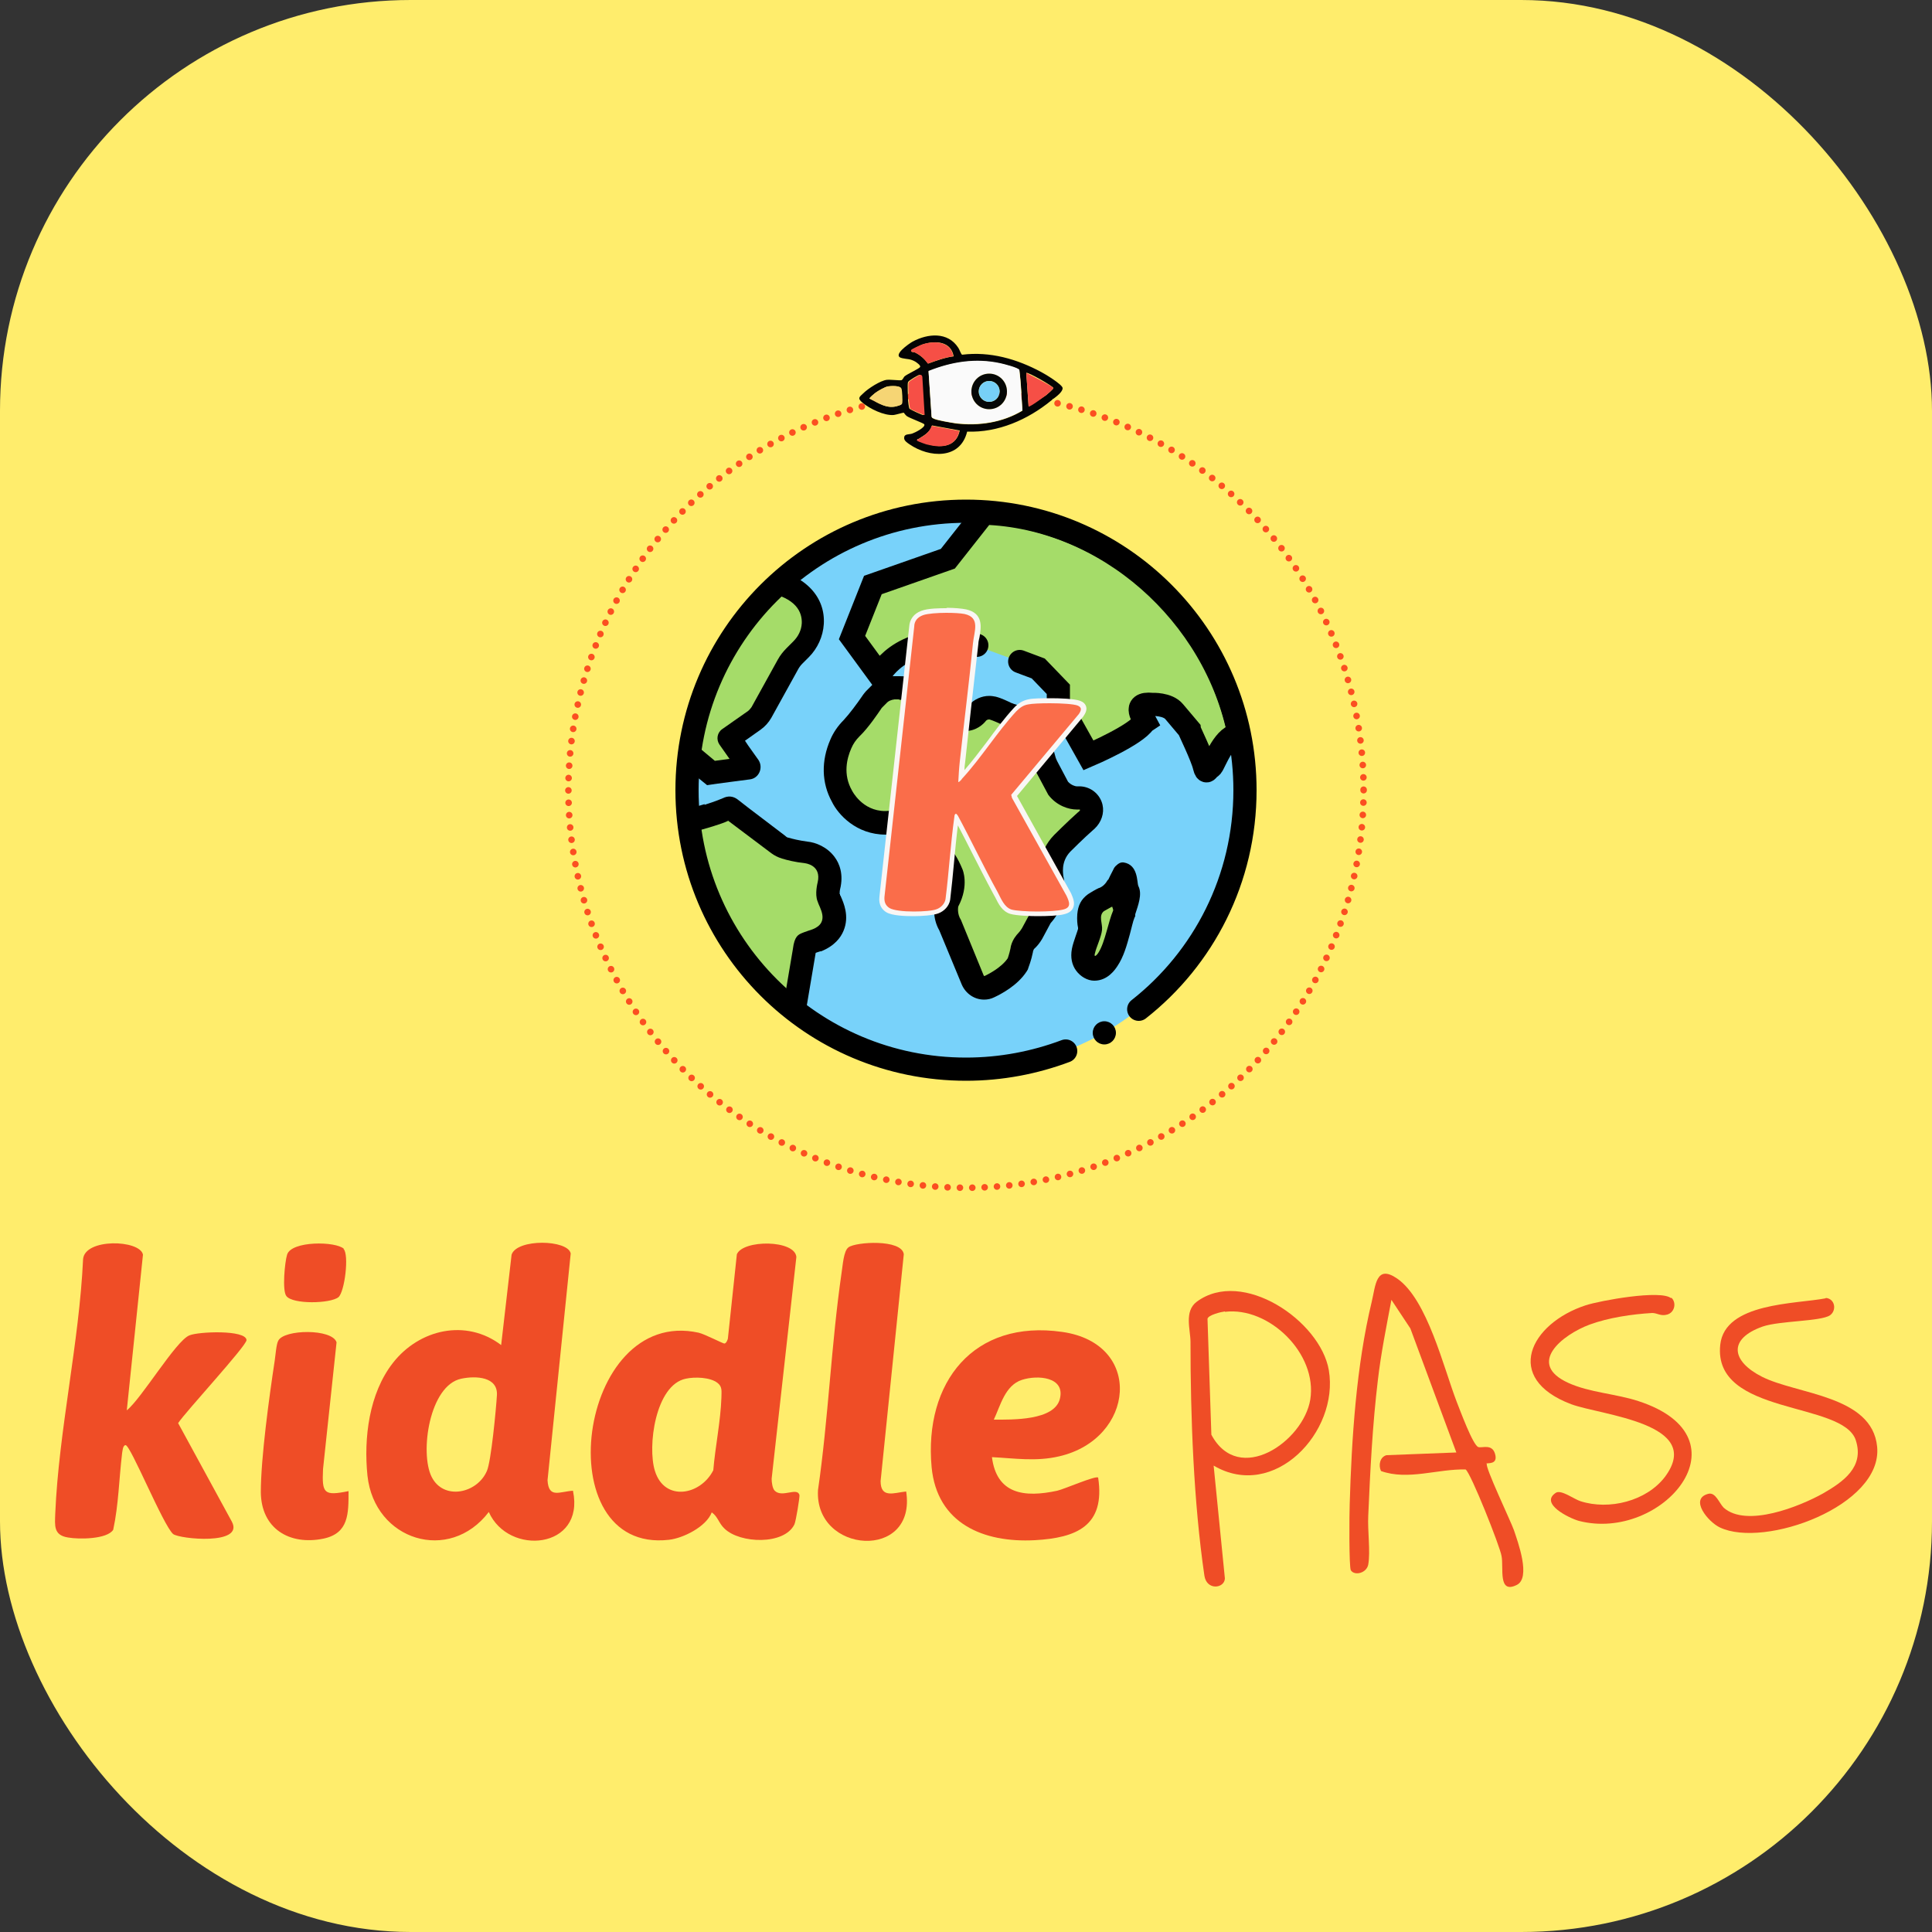 <svg xmlns="http://www.w3.org/2000/svg" xmlns:xlink="http://www.w3.org/1999/xlink" id="Camada_1" data-name="Camada 1" viewBox="0 0 50 50"><rect x="0" y="0" width="50" height="50" fill="#333333" stroke="none"/><defs><style>      .cls-1 {        stroke: #000;        stroke-miterlimit: 10;        stroke-width: .6px;      }      .cls-1, .cls-2 {        fill: none;        stroke-linecap: round;      }      .cls-3 {        fill: #fa6d4a;      }      .cls-4 {        fill: #ef4d26;      }      .cls-5 {        fill: #a5dc69;      }      .cls-6 {        fill: #ffed6c;      }      .cls-7 {        fill: #f64f46;      }      .cls-8 {        fill: #faf6f4;      }      .cls-2 {        stroke: #fb4f21;        stroke-dasharray: 0 .32 0 0 0 0;        stroke-linejoin: round;        stroke-width: .17px;      }      .cls-9 {        fill: #040404;      }      .cls-10 {        fill: #fafafa;      }      .cls-11 {        fill: #060807;      }      .cls-12 {        fill: #77d0f7;      }      .cls-13 {        fill: #f6d574;      }      .cls-14 {        fill: #78d2fa;      }      .cls-15 {        clip-path: url(#clippath);      }    </style><clipPath id="clippath"><circle class="cls-14" cx="25" cy="20.45" r="7.22"></circle></clipPath></defs><rect class="cls-6" width="50" height="50" rx="10.63" ry="10.63"></rect><g><circle class="cls-2" cx="25" cy="20.45" r="10.29"></circle><g><path class="cls-9" d="M27.26,10.31s-.04.05-.06.06c-.6.49-1.37.83-2.17.8-.18.73-.98.68-1.49.33-.06-.04-.15-.1-.14-.17,0-.11.13-.08.21-.11.06-.02.35-.16.31-.24-.02-.03-.38-.16-.45-.21-.04-.03-.08-.09-.08-.09-.03,0-.19.05-.26.06-.25.02-.62-.16-.81-.32-.13-.11-.09-.14.02-.24.12-.12.44-.33.61-.35.1-.01.33.02.37.01.04,0,.06-.07.09-.1.07-.06.38-.2.4-.24.03-.04-.09-.12-.12-.14-.14-.08-.21-.06-.34-.09-.29-.06.18-.38.27-.43.39-.21.91-.26,1.18.16.03.04.07.17.1.18.72-.09,1.42.11,2.05.45.1.05.54.32.55.41.01.1-.17.23-.25.29ZM24.68,9.22c-.07-.39-.47-.41-.79-.31-.04.01-.29.13-.3.15-.02.07.04.04.09.06.14.07.24.16.34.29.22-.08.44-.16.67-.19ZM24.03,9.6l.08,1.19s.02.03.04.04c.08.05.48.11.59.13.59.07,1.2-.02,1.72-.33-.02-.35-.03-.7-.08-1.05-.04-.06-.4-.15-.49-.17-.64-.14-1.26-.04-1.86.2ZM26.62,10.52s.41-.26.45-.29c.03-.03.2-.16.19-.19,0-.04-.66-.42-.7-.39l.06.87ZM23.91,10.74l-.06-.99s-.02-.05-.05-.05-.29.15-.3.19c-.02.04,0,.37,0,.44,0,.05.02.23.04.25.02.02.34.17.35.16ZM22.5,10.31c.24.12.47.29.75.19.04-.02.09-.02.1-.07s0-.32-.02-.37c-.03-.09-.28-.07-.35-.06-.09.02-.24.11-.31.16-.03.02-.18.13-.16.15ZM24.83,11.14l-.71-.13c-.05.18-.21.26-.35.35-.02,0-.05.01-.02.04.01.01.25.09.28.1.36.1.73.05.81-.37Z"></path><path class="cls-10" d="M24.03,9.6c.6-.24,1.22-.34,1.86-.2.09.02.45.11.49.17.04.34.05.7.08,1.05-.51.31-1.12.4-1.72.33-.11-.01-.51-.08-.59-.13-.02,0-.03-.01-.04-.04l-.08-1.19ZM26.06,10.13c0-.25-.2-.46-.46-.46s-.46.21-.46.46.2.46.46.46.46-.21.46-.46Z"></path><path class="cls-7" d="M24.83,11.14c-.08.42-.45.46-.81.37-.04,0-.27-.09-.28-.1-.03-.03,0-.03.02-.04.14-.09.3-.17.35-.35l.71.13Z"></path><path class="cls-7" d="M24.68,9.22c-.23.03-.45.11-.67.19-.09-.13-.19-.22-.34-.29-.04-.02-.11,0-.09-.06,0-.02.26-.14.3-.15.32-.1.73-.07.79.31Z"></path><path class="cls-13" d="M22.5,10.31s.13-.13.16-.15c.07-.05.23-.14.31-.16.07-.01.33-.03.35.06.01.05.03.32.02.37s-.05.06-.1.07c-.28.1-.51-.07-.75-.19Z"></path><path class="cls-7" d="M26.62,10.52l-.06-.87s.69.35.7.39c0,.03-.16.16-.19.19-.04.03-.43.32-.45.29Z"></path><path class="cls-7" d="M23.91,10.74s-.34-.14-.35-.16c-.02-.02-.04-.2-.04-.25,0-.07-.03-.4,0-.44.02-.03.27-.19.3-.19s.04.02.05.05l.06.99Z"></path><path class="cls-11" d="M26.06,10.13c0,.25-.2.46-.46.46s-.46-.21-.46-.46.2-.46.46-.46.46.21.46.46ZM25.87,10.13c0-.15-.12-.27-.27-.27s-.27.12-.27.27.12.27.27.27.27-.12.27-.27Z"></path><circle class="cls-12" cx="25.6" cy="10.13" r=".27"></circle></g><g><g><circle class="cls-14" cx="25" cy="20.45" r="7.22"></circle><g class="cls-15"><path d="M28.67,22.77c-.05.09-.12.17-.22.21-.02,0-.04.02-.07.03-.13.07-.2.12-.22.13-.18.13-.26.29-.28.52-.01.14,0,.26.02.35v.03s-.04.13-.06.18c-.04.12-.08.23-.1.34-.04.22,0,.41.11.56s.29.26.47.26c.35,0,.54-.29.6-.38.16-.24.24-.53.32-.82.04-.14.08-.34.12-.43l.02-.04v-.05c.07-.22.19-.52.08-.73-.04-.1,0-.55-.38-.61-.08-.01-.14.03-.18.07-.04.03-.07.07-.09.12-.05.09-.11.22-.13.26Z"></path><path d="M23.27,17.5c-.06,0-.11,0-.17,0-.23.02-.44.12-.59.29l-.1.1s-.07.08-.1.13c-.13.19-.33.46-.48.62-.14.14-.26.31-.34.5-.24.55-.23,1.12.04,1.61.16.33.63.85,1.39.85.08,0,.17,0,.25-.02l.25.15.04.21.19.87.55-.37c.04.06.09.14.14.28,0,.03.05.21-.09.46l-.04.08-.02.08c-.01.07-.07.41.12.74l.58,1.4c.1.23.32.39.58.39.09,0,.18-.02.26-.06.17-.08.6-.3.84-.67l.03-.05.02-.06s.07-.18.11-.38c0-.02.01-.05.02-.07,0,0,.01-.02.01-.02.08-.07.15-.16.21-.26l.22-.41c.1-.11.23-.29.31-.55.06-.19.07-.45.02-.66,0-.04-.08-.37.18-.64.02-.02.36-.36.59-.56.04-.03.07-.07.1-.1.15-.18.2-.42.12-.63-.09-.24-.32-.4-.58-.4-.02,0-.05,0-.07,0-.03,0-.14-.03-.22-.12l-.28-.53s-.04-.08-.05-.13l-.23-.83-.1-.37-.38-.06c-.16-.03-.37-.09-.43-.12h-.01s-.01-.01-.01-.01c-.05-.02-.22-.11-.38-.15-.05-.01-.11-.02-.17-.02-.2,0-.39.09-.53.24-.05.06-.07.06-.09.06,0,0-.01,0-.02,0-.18-.22-.5-.54-.94-.66-.13-.06-.39-.15-.74-.15h0Z"></path><g><path class="cls-5" d="M28.78,23.46s.03.07.03.1c-.13.3-.21.82-.38,1.09-.03.05-.07.09-.09.09-.01,0-.02-.02,0-.08.03-.14.16-.41.18-.59.02-.16-.1-.37.05-.49.02-.01.21-.12.22-.12,0,0,0,0,0,0"></path><g><path class="cls-5" d="M25.46,13.29l-.93,1.18-1.94.68-.54,1.36.72.98s.58-1.19,2.52-.77l1.58.58.52.55v.32l.78,1.4s1.23-.52,1.45-.86c0,0-.32-.55.21-.46,0,0,.4-.02.57.19l.38.45s.4.91.43,1.04c0,0,.08.02.16-.09s.33-.84.71-.81c-1.09-3.55-3.2-5.57-6.62-5.75Z"></path><path class="cls-1" d="M26.39,17.12l.48.18s0,0,0,0l.52.54s0,0,0,0v.32s0,0,0,0l.78,1.39s0,0,0,0c.07-.03,1.23-.53,1.44-.86,0,0,.03-.02.03-.02-.02-.04-.38-.5.18-.44,0,0,.4-.02.57.19l.38.45s0,0,0,0c0,.02.34.71.4.97.05.2.08.07.13.04.02-.01.04-.03.06-.05.08-.1.33-.83.71-.81,0,0,0,0,0,0-.62-3.13-3.43-5.64-6.61-5.74,0,0,0,0,0,0l-.93,1.18s0,0,0,0l-1.94.68s0,0,0,0l-.54,1.36s0,0,0,0l.71.97s0,0,0,0c.05-.09.66-1.17,2.52-.77h0"></path></g><g><path d="M18.21,14.4l-.17.49-1.26,3.61-.13.37.29.27.36.33h0s0,.02,0,.02l.79.66.21.17.27-.04.38-.05.46-.06c.23-.03.35-.3.22-.5l-.27-.38-.08-.12.41-.29c.11-.08.2-.18.27-.3l.68-1.23c.03-.06.07-.12.12-.17l.17-.17c.23-.23.37-.54.39-.86.02-.34-.09-.65-.32-.9-.25-.27-.61-.45-1.11-.54l-1.2-.23-.51-.1h0Z"></path><path class="cls-5" d="M18.61,15.09l1.2.23c.81.15.95.53.94.81-.01.18-.09.34-.22.47l-.17.17c-.09.09-.17.19-.23.3l-.68,1.23s-.05.07-.09.1l-.67.47c-.13.09-.16.27-.07.4l.26.37-.38.05-.79-.66-.36-.33,1.26-3.61"></path></g><path class="cls-5" d="M23.27,18.11c.25,0,.43.07.5.1.02.01.05.02.07.03.36.09.63.45.71.56.02.02.04.04.07.05.13.05.25.07.35.07.3,0,.48-.18.55-.27.02-.02.05-.03.07-.03,0,0,.02,0,.02,0,.1.03.25.1.25.1.21.12.63.19.63.19l.23.83c.02.09.06.17.1.25l.31.58c.22.29.54.38.73.38.02,0,.04,0,.06,0,0,0,0,0,.01,0,.05,0,0,.05-.03.07-.26.23-.62.59-.62.59-.42.43-.4.96-.34,1.22.02.09.02.24,0,.33-.08.24-.23.38-.23.38l-.26.48s-.05.08-.08.11c-.04.04-.08.09-.12.15-.05.08-.09.18-.1.27-.03.14-.07.25-.07.25-.17.25-.52.42-.6.46,0,0,0,0,0,0,0,0-.01,0-.02-.01l-.59-1.44c-.11-.17-.07-.35-.07-.35.29-.55.11-.96.11-.96-.25-.61-.51-.73-.68-.73-.1,0-.17.04-.17.04l-.1-.46-.64-.39s-.04-.02-.06-.02c0,0-.02,0-.03,0-.12.03-.22.05-.32.05-.6,0-.86-.53-.86-.53-.24-.42-.13-.84-.02-1.09.05-.12.12-.22.21-.31.24-.23.49-.61.56-.71.01-.02.02-.03.04-.05l.1-.1c.05-.06.13-.09.21-.1.04,0,.08,0,.12,0"></path><g><path d="M18.24,20.81c-.32.1-.8.22-1.2.32l-.59.14.15.59.6,2.45.04.16.12.12,2.39,2.4.82.83.2-1.15.34-2.01s.08-.03.12-.04h.01s.01,0,.01,0c.35-.14.51-.36.58-.53.16-.38,0-.73-.07-.89,0-.01-.01-.03-.02-.03v-.03s-.01,0-.01,0c0-.03,0-.08.01-.12h0s0,0,0,0c.1-.4-.02-.68-.14-.84-.19-.26-.49-.38-.71-.4-.22-.03-.38-.07-.48-.1-.03,0-.06-.02-.09-.05l-.96-.73-.27-.21c-.12-.09-.25-.1-.39-.03-.16.07-.38.14-.47.17Z"></path><path class="cls-5" d="M18.83,21.23l1.13.85c.08.06.18.11.28.14.13.04.33.09.59.12,0,0,.44.04.33.5,0,0-.08.3,0,.49.04.15.33.54-.13.72,0,0-.24.08-.28.1-.09.04-.19.08-.23.41l-.34,2.01-2.39-2.4-.6-2.45s1.32-.31,1.66-.48"></path></g></g></g></g><path class="cls-1" d="M29.47,26.12c1.68-1.32,2.75-3.37,2.75-5.67,0-3.99-3.23-7.22-7.22-7.22s-7.22,3.23-7.22,7.22,3.23,7.22,7.22,7.22c.91,0,1.78-.17,2.58-.47"></path><g><path class="cls-3" d="M26.85,23.65c-.12,0-.53,0-.69-.06-.18-.06-.27-.23-.34-.39l-.05-.1c-.2-.36-.38-.72-.57-1.09-.15-.3-.3-.6-.46-.9-.04.4-.07.79-.11,1.19-.03.32-.06.64-.1.96-.03.14-.13.26-.27.31-.13.05-.41.06-.62.06-.15,0-.52,0-.66-.1-.08-.05-.18-.15-.15-.35l.77-6.98c0-.16.1-.29.27-.35.16-.06.52-.07.63-.07.2,0,.38.01.48.03.4.09.34.4.3.65-.01.06-.02.12-.03.18-.05.55-.12,1.1-.18,1.65-.05.47-.11.93-.16,1.4-.01.13-.03.27-.03.4.25-.27.48-.57.7-.87.23-.3.46-.6.7-.87.1-.11.21-.17.34-.2.09-.02.32-.03.57-.03.14,0,.6,0,.75.07.06.03.1.07.12.11.02.07-.02.14-.06.2l-1.75,2.1,1.43,2.54c.05.11.1.23.06.33-.03.06-.09.1-.19.13-.11.03-.38.05-.68.05Z"></path><path class="cls-8" d="M24.49,15.86c.19,0,.37.01.47.03.42.09.25.45.22.76-.1,1.02-.23,2.03-.34,3.05-.02.18-.03.36-.04.54,0,0,0,0,0,0,.03,0,.09-.07.1-.09.49-.53.91-1.21,1.4-1.74.09-.09.18-.16.31-.18.09-.02.32-.03.56-.03.3,0,.62.02.72.06.12.05.09.13.03.22l-1.75,2.09.02.08,1.41,2.53c.08.17.13.31-.09.36-.12.03-.39.05-.66.05s-.56-.02-.67-.05c-.19-.06-.27-.28-.36-.45-.36-.65-.68-1.33-1.03-1.98-.02-.03-.04-.05-.05-.05-.02,0-.04.03-.04.07-.1.71-.14,1.43-.23,2.14-.02.12-.12.22-.23.26-.1.04-.35.06-.59.06-.27,0-.53-.03-.63-.09-.11-.07-.14-.17-.13-.29l.77-6.99c0-.15.09-.25.23-.3.11-.04.37-.06.6-.06M24.49,15.74h0c-.14,0-.48,0-.65.07-.19.07-.3.22-.31.41l-.77,6.98c-.03.23.08.35.18.41.15.09.5.1.7.1.22,0,.5-.02.64-.07.16-.06.28-.19.31-.35.04-.33.07-.65.1-.97.03-.32.06-.64.1-.96.12.23.24.46.35.68.19.37.37.73.57,1.1.02.03.03.06.05.09.08.16.17.35.38.42.17.05.55.06.71.06.24,0,.55-.01.69-.05.12-.03.19-.08.23-.16.06-.13,0-.26-.05-.38l-1.4-2.52h0s1.71-2.05,1.71-2.05c.04-.06.11-.16.08-.26-.02-.07-.07-.12-.15-.15-.15-.06-.55-.07-.77-.07-.2,0-.46,0-.58.03-.14.03-.26.1-.37.22-.25.27-.48.58-.7.88-.19.25-.38.5-.58.73,0-.08.01-.15.02-.22.05-.46.1-.91.15-1.37.06-.56.13-1.12.19-1.68,0-.06.02-.12.03-.17.04-.25.11-.62-.35-.72-.1-.02-.29-.04-.49-.04h0Z"></path></g><circle cx="28.58" cy="26.73" r=".3"></circle></g></g><g><path class="cls-4" d="M38.48,37.88c-.06.07.62,1.49.7,1.72.1.3.45,1.24.07,1.42-.49.24-.33-.45-.39-.75-.04-.25-.8-2.16-.93-2.24-.72-.02-1.49.29-2.19.04-.07-.15-.03-.36.14-.41l1.81-.07-1.19-3.21-.49-.74c-.13.69-.27,1.38-.35,2.07-.14,1.16-.2,2.36-.25,3.52-.02.37.06.93,0,1.26-.04.22-.35.3-.45.15-.05-.08-.04-1.48-.03-1.71.05-1.7.17-3.58.57-5.24.1-.42.11-.98.66-.6.78.54,1.2,2.31,1.54,3.19.08.2.42,1.13.56,1.17.1.03.35-.09.43.17.09.3-.2.23-.23.26Z"></path><path class="cls-4" d="M31.41,37.94l.29,2.91c-.01.26-.47.32-.53-.07-.28-1.91-.36-4.11-.36-6.05,0-.32-.17-.79.16-1.04,1.18-.88,3.2.49,3.42,1.77.27,1.6-1.42,3.39-2.98,2.47ZM31.7,33.94c-.09.01-.43.09-.45.19l.1,3c.71,1.33,2.38.18,2.56-.91.19-1.19-1.07-2.41-2.21-2.27Z"></path><g><path class="cls-4" d="M47.25,33.59c.24.02.29.32.11.45-.24.16-1.3.14-1.74.29-.91.32-.81.9-.02,1.3.91.46,2.85.48,2.98,1.81.15,1.53-2.92,2.64-4.07,2.09-.3-.14-.8-.74-.3-.87.19-.05.28.24.4.36.59.52,1.96-.03,2.57-.37.52-.3,1.07-.68.85-1.37-.32-1.03-3.71-.63-3.51-2.48.12-1.09,1.95-1.05,2.73-1.2Z"></path><path class="cls-4" d="M43.25,33.58c.14.12.1.38-.1.44-.17.05-.26-.04-.39-.04-.52.03-1.13.12-1.62.3-.7.26-1.65,1.01-.55,1.51.55.25,1.23.28,1.81.47,2.92.95.62,3.66-1.54,3.1-.25-.07-1.03-.45-.59-.73.14-.08.47.17.63.22.74.24,1.71,0,2.19-.63,1.03-1.39-1.65-1.59-2.43-1.88-1.77-.67-1.06-2.09.38-2.56.37-.12,1.95-.41,2.21-.18Z"></path></g><g><path class="cls-4" d="M14.83,38.59c.31,1.5-1.67,1.69-2.18.54-1.02,1.34-2.96.74-3.14-.94-.1-.97.04-2.13.66-2.92.68-.87,1.89-1.15,2.8-.46l.27-2.34c.14-.42,1.46-.39,1.53-.03l-.6,5.87c.03.48.31.29.66.27ZM11.94,35.68c-.83.17-1.08,1.92-.77,2.54s1.18.43,1.43-.15c.11-.24.24-1.62.26-1.96.03-.48-.54-.51-.92-.43Z"></path><path class="cls-4" d="M20.05,38.58c.19.19.58-.1.64.11.01.05-.09.67-.13.76-.26.54-1.41.5-1.81.11-.15-.14-.17-.31-.33-.42-.14.37-.74.67-1.11.71-3.18.36-2.37-6.05.77-5.36.17.04.64.29.67.28.04,0,.09-.1.09-.15l.23-2.16c.16-.38,1.5-.38,1.54.07l-.64,5.74c0,.09.02.25.08.31ZM17.75,35.68c-.79.16-1,1.76-.8,2.39.25.8,1.18.63,1.51-.02.05-.61.19-1.27.21-1.88,0-.16.03-.28-.1-.38-.19-.15-.59-.16-.82-.11Z"></path><path class="cls-4" d="M25.67,37.7c.12.98.85,1.06,1.69.88.18-.04,1-.4,1.06-.34.19,1.25-.56,1.56-1.64,1.62-1.33.07-2.53-.43-2.67-1.89-.2-2.2,1.09-3.83,3.38-3.5,2.12.3,1.88,2.77-.08,3.22-.6.14-1.15.05-1.75.02ZM25.72,36.74c.47,0,1.57.03,1.71-.54s-.58-.62-.98-.49c-.44.14-.56.67-.73,1.03Z"></path><path class="cls-4" d="M23.45,38.59c.29,1.81-2.38,1.63-2.28-.03.27-1.86.34-3.76.61-5.62.03-.18.05-.57.18-.66.18-.14,1.38-.22,1.43.18l-.6,5.87c0,.46.35.3.66.27Z"></path><g><path class="cls-4" d="M3.28,36.5c.38-.3,1.27-1.8,1.62-1.94.23-.1,1.46-.15,1.48.12.01.14-1.59,1.87-1.77,2.15l1.39,2.55c.33.62-1.36.45-1.52.32-.26-.23-1.1-2.3-1.23-2.3-.07,0-.08.15-.09.21-.08.66-.09,1.33-.23,1.98-.16.25-.9.25-1.17.2-.38-.06-.34-.31-.33-.62.09-2.14.62-4.42.72-6.58.04-.55,1.47-.51,1.55-.12l-.42,4.04Z"></path><g><path class="cls-4" d="M9.02,38.59c0,.58.01,1.09-.65,1.23-.88.18-1.61-.26-1.62-1.2,0-.89.22-2.49.36-3.41.02-.13.04-.42.09-.51.14-.3,1.4-.32,1.51.04l-.35,3.28c-.03.63.02.7.66.57Z"></path><path class="cls-4" d="M8.89,32.32c.15.15.03,1.11-.13,1.25-.21.17-1.19.19-1.35-.03-.11-.14-.04-.88.02-1.07.11-.36,1.26-.35,1.47-.15Z"></path></g></g></g></g></svg>